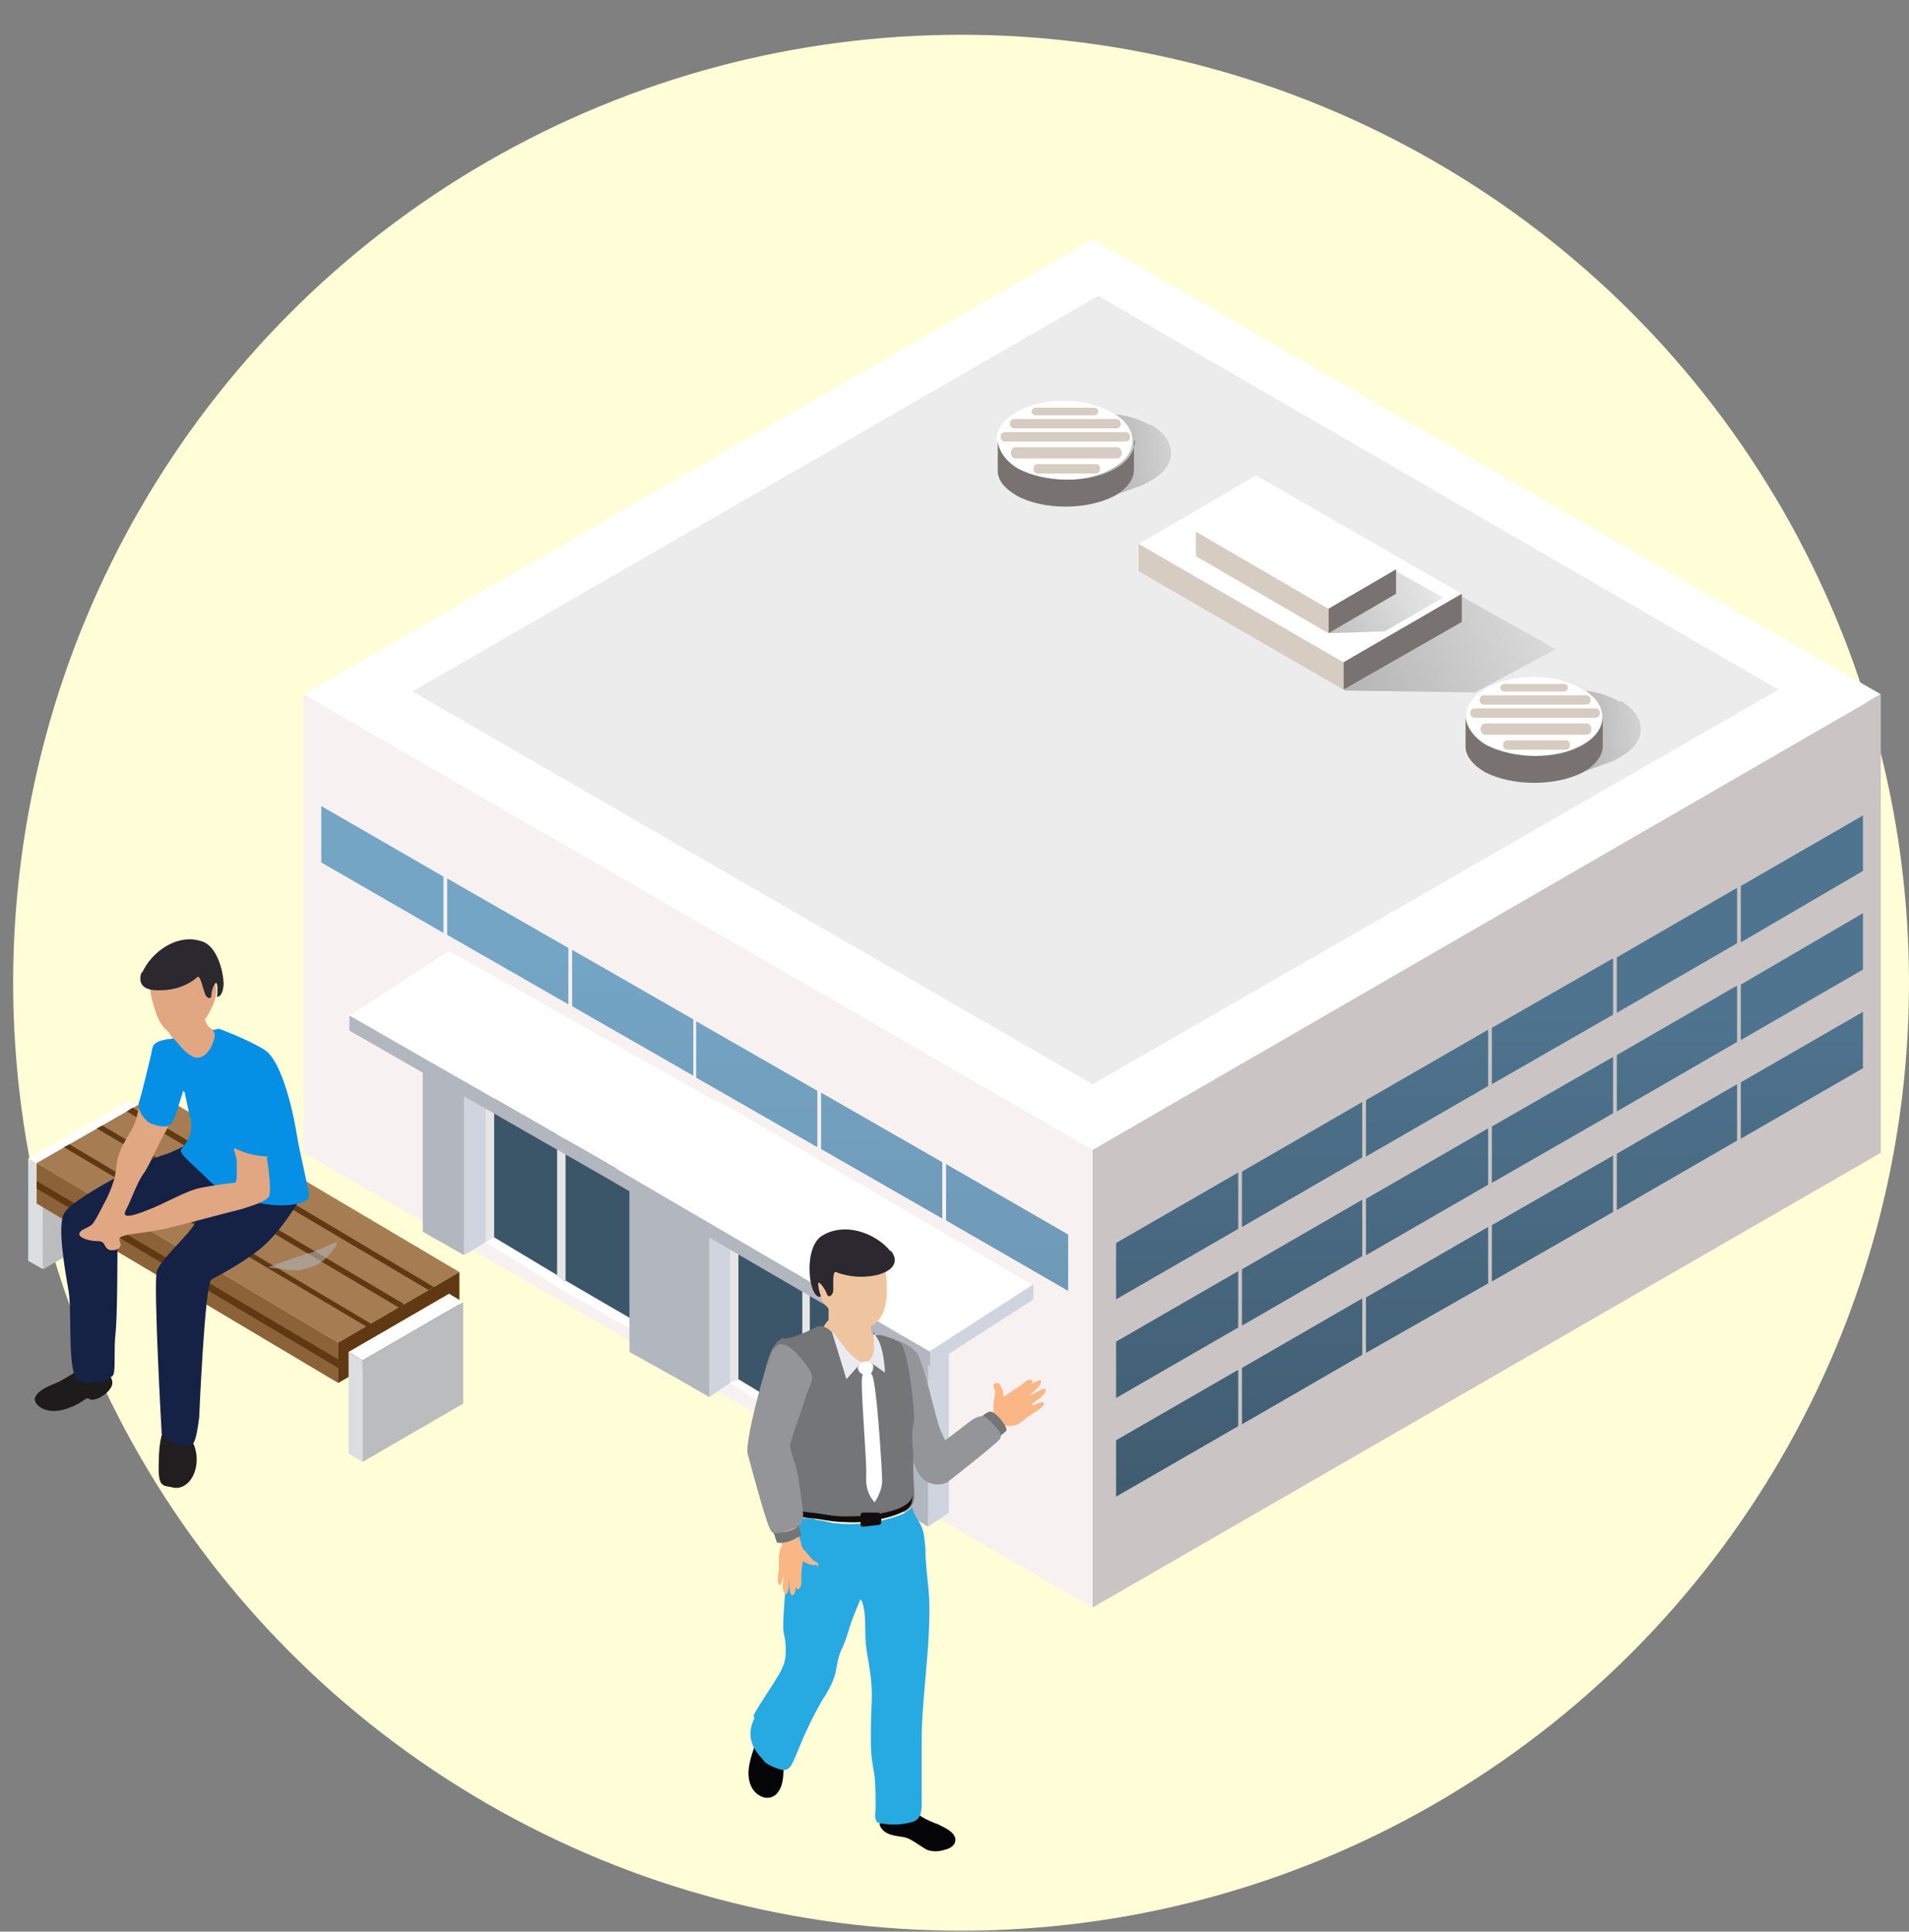 <svg id="_レイヤー_2" xmlns="http://www.w3.org/2000/svg" width="203.2" height="205.6" xmlns:xlink="http://www.w3.org/1999/xlink" version="1.1" viewBox="0 0 203.2 205.6"><rect x="0" y="0" width="203.2" height="205.6" fill="#808080" stroke="none"/><defs><linearGradient id="linear-gradient" x1="191.8" y1="107.7" x2="191.8" y2="238.8" gradientUnits="userSpaceOnUse"><stop offset="0" stop-color="#4f748f"/><stop offset="1" stop-color="#283640"/></linearGradient><linearGradient id="linear-gradient1" x1="178.5" y1="107.7" x2="178.5" y2="238.9" xlink:href="#linear-gradient"/><linearGradient id="linear-gradient2" x1="165.2" y1="107.7" x2="165.2" y2="238.9" xlink:href="#linear-gradient"/><linearGradient id="linear-gradient3" x1="151.9" y1="107.7" x2="151.9" y2="238.9" xlink:href="#linear-gradient"/><linearGradient id="linear-gradient4" x1="138.6" y1="107.7" x2="138.6" y2="238.9" xlink:href="#linear-gradient"/><linearGradient id="linear-gradient5" x1="125.3" y1="107.7" x2="125.3" y2="238.8" xlink:href="#linear-gradient"/><linearGradient id="linear-gradient6" y1="107.7" y2="238.9" xlink:href="#linear-gradient"/><linearGradient id="linear-gradient7" x1="178.5" y1="107.7" x2="178.5" y2="238.9" xlink:href="#linear-gradient"/><linearGradient id="linear-gradient8" x1="165.2" y1="107.7" x2="165.2" y2="238.9" xlink:href="#linear-gradient"/><linearGradient id="linear-gradient9" x1="151.9" y1="107.7" x2="151.9" y2="238.9" xlink:href="#linear-gradient"/><linearGradient id="linear-gradient10" x1="138.6" y1="107.7" x2="138.6" y2="238.9" xlink:href="#linear-gradient"/><linearGradient id="linear-gradient11" x1="125.3" y1="107.7" x2="125.3" y2="238.9" xlink:href="#linear-gradient"/><linearGradient id="linear-gradient12" y1="107.7" y2="238.9" xlink:href="#linear-gradient"/><linearGradient id="linear-gradient13" x1="178.5" y1="107.7" x2="178.5" y2="238.9" xlink:href="#linear-gradient"/><linearGradient id="linear-gradient14" x1="165.2" y1="107.7" x2="165.2" y2="238.9" xlink:href="#linear-gradient"/><linearGradient id="linear-gradient15" x1="151.9" y1="107.7" x2="151.9" y2="238.9" xlink:href="#linear-gradient"/><linearGradient id="linear-gradient16" x1="138.6" y1="107.7" x2="138.6" y2="238.9" xlink:href="#linear-gradient"/><linearGradient id="linear-gradient17" x1="125.3" y1="107.7" x2="125.3" y2="238.9" xlink:href="#linear-gradient"/><linearGradient id="linear-gradient18" x1="40.7" y1="101.2" x2="40.7" y2="232.3" gradientUnits="userSpaceOnUse"><stop offset="0" stop-color="#74a5c5"/><stop offset="1" stop-color="#617a91"/></linearGradient><linearGradient id="linear-gradient19" x1="54" y1="101.2" x2="54" y2="232.3" xlink:href="#linear-gradient18"/><linearGradient id="linear-gradient20" x1="67.3" y1="101.2" x2="67.3" y2="232.2" xlink:href="#linear-gradient18"/><linearGradient id="linear-gradient21" x1="80.6" y1="101.2" x2="80.6" y2="232.3" xlink:href="#linear-gradient18"/><linearGradient id="linear-gradient22" x1="93.9" y1="101.2" x2="93.9" y2="232.3" xlink:href="#linear-gradient18"/><linearGradient id="linear-gradient23" x1="107.2" y1="101.2" x2="107.2" y2="232.3" xlink:href="#linear-gradient18"/><linearGradient id="linear-gradient24" x1="142.1" y1="71.3" x2="165.9" y2="59.7" gradientUnits="userSpaceOnUse"><stop offset="0" stop-color="#333"/><stop offset="1" stop-color="#ccc"/></linearGradient><linearGradient id="linear-gradient25" x1="140.5" y1="65.3" x2="154" y2="58.7" xlink:href="#linear-gradient24"/><linearGradient id="linear-gradient26" x1="117.9" y1="48.6" x2="128.2" y2="47.6" xlink:href="#linear-gradient24"/><linearGradient id="linear-gradient27" x1="167.9" y1="78" x2="178.2" y2="77" xlink:href="#linear-gradient24"/><radialGradient id="Super_Soft_Black_Vignette" data-name="Super Soft Black Vignette" cx="337.5" cy="160.6" fx="337.5" fy="160.6" r="4.8" gradientTransform="translate(-246.9)" gradientUnits="userSpaceOnUse"><stop offset=".6" stop-color="#130c0e"/><stop offset=".8" stop-color="#130c0e"/><stop offset="1" stop-color="#130c0e"/></radialGradient><radialGradient id="Super_Soft_Black_Vignette1" data-name="Super Soft Black Vignette" cx="339.5" cy="161.7" fx="339.5" fy="161.7" r=".9" xlink:href="#Super_Soft_Black_Vignette"/><style>.st11{fill:#e6e6e6}.st32{fill:#747577}.st33{fill:#603913}.st34{fill:#3c5669}.st35{fill:#dcddde}.st36{fill:#efc59f}.st38{fill:#0590e6}.st40,.st42{fill-rule:evenodd}.st44{isolation:isolate}.st40,.st46{fill:#fbb686}.st47{fill:#d6ccc2}.st48{fill:#fff}.st42{fill:#2b282f}.st51{fill:#d0d4de}.st53{fill:#787371}.st55{fill:#e1a782}.st56{fill:#b2b6be}.st59{fill:#939598}.st61{fill:#bbbcbd}</style></defs><g id="_レイヤー_1-2" class="st44"><circle id="_レイヤー_1-3" cx="102.3" cy="104.6" r="100.9" fill="#fffed7"/><path class="st48" d="M116.3 122.4l-84-48.5 84-48.4 83.9 48.4-83.9 48.5z"/><path fill="#cac4c4" d="M200.2 73.9l-83.9 48.5v48.7l83.9-48.4V73.9z"/><path fill="#f7f1f1" d="M116.3 171.1l-84-48.4V73.9l84 48.5v48.7z"/><path fill="#ececec" d="M116.3 115.4L43.9 73.6l73-42.1 72.4 41.9-73 42z"/><path fill="url(#linear-gradient)" d="M198.3 92.7v-5.9l-13 7.5v6l13-7.6z"/><path fill="url(#linear-gradient1)" d="M184.9 100.4v-5.9l-12.8 7.4v5.9l12.8-7.4z"/><path fill="url(#linear-gradient2)" d="M171.7 108v-6l-12.9 7.4v6l12.9-7.4z"/><path fill="url(#linear-gradient3)" d="M158.4 115.6v-6l-13 7.5v6l13-7.5z"/><path fill="url(#linear-gradient4)" d="M145 123.2v-5.9l-12.8 7.4v5.9l12.8-7.4z"/><path fill="url(#linear-gradient5)" d="M118.8 132.3v6l13-7.5v-6l-13 7.5z"/><path fill="url(#linear-gradient6)" d="M198.3 103.2v-6l-13 7.6v5.9l13-7.5z"/><path fill="url(#linear-gradient7)" d="M172.1 118.3l12.8-7.4v-6l-12.8 7.4v6z"/><path fill="url(#linear-gradient8)" d="M158.8 125.9l12.9-7.4v-6l-12.9 7.4v6z"/><path fill="url(#linear-gradient9)" d="M145.4 133.6l13-7.5v-6l-13 7.5v6z"/><path fill="url(#linear-gradient10)" d="M132.2 141.1l12.8-7.4v-6l-12.8 7.4v6z"/><path fill="url(#linear-gradient11)" d="M118.8 142.8v6l13-7.5v-6l-13 7.5z"/><path fill="url(#linear-gradient12)" d="M198.3 113.7v-6l-13 7.5v6l13-7.5z"/><path fill="url(#linear-gradient13)" d="M172.1 128.8l12.8-7.4v-6l-12.8 7.4v6z"/><path fill="url(#linear-gradient14)" d="M158.8 136.4l12.9-7.4v-6l-12.9 7.4v6z"/><path fill="url(#linear-gradient15)" d="M145.4 144l13-7.4v-6l-13 7.5v5.9z"/><path fill="url(#linear-gradient16)" d="M132.2 151.6l12.8-7.4v-6l-12.8 7.4v6z"/><path fill="url(#linear-gradient17)" d="M118.8 153.3v6l13-7.5v-6l-13 7.5z"/><path fill="url(#linear-gradient18)" d="M34.2 85.8v6l13 7.5v-6l-13-7.5z"/><path fill="url(#linear-gradient19)" d="M60.5 106.9v-6l-12.9-7.4v6l12.9 7.4z"/><path fill="url(#linear-gradient20)" d="M73.8 114.5v-6l-12.9-7.4v6l12.9 7.4z"/><path fill="url(#linear-gradient21)" d="M87 122.1v-6l-12.9-7.4v6l12.9 7.4z"/><path fill="url(#linear-gradient22)" d="M100.3 129.7v-6l-12.9-7.4v6l12.9 7.4z"/><path fill="url(#linear-gradient23)" d="M100.7 129.9l13 7.5v-6l-13-7.5v6z"/><path style="mix-blend-mode:multiply" opacity=".3" fill="url(#linear-gradient24)" d="M146 61.6l-2.9 11.9 13.9.2 8.6-4.6-18-10.1-1.6 2.6z"/><path class="st48" d="M143 70.5l-21.8-12.6 12.5-7.3 21.9 12.6-12.6 7.3z"/><path class="st53" d="M155.6 66.2L143 73.4v-2.9l12.6-7.3v3z"/><path class="st47" d="M143 73.4l-21.8-12.6v-2.9L143 70.5v2.9z"/><path style="mix-blend-mode:multiply" fill="url(#linear-gradient25)" opacity=".3" d="M143.2 59.9l-1.7 7.5 5.9-.2 6.2-3.6-9.4-5.3-1 1.6z"/><path class="st48" d="M141.4 64.8l-14.1-8.2 7.1-4.1 14.2 8.1-7.2 4.2z"/><path class="st53" d="M148.6 63.2l-7.2 4.2v-2.6l7.2-4.2v2.6z"/><path class="st47" d="M141.4 67.4l-14.1-8.2v-2.6l14.1 8.2v2.6z"/><path d="M122.5 45.3c-1.5-.9-3.4-1.3-5.4-1.3H116l-7.2.8 1.5 2.7c-.3 1.3.4 2.6 2.1 3.6l4.9 2.1 4.4-1.6c.1 0 .2-.1.3-.2.2 0 .4-.2.6-.3 2.8-1.6 2.7-4.3-.1-5.9z" style="mix-blend-mode:multiply" fill="url(#linear-gradient26)" opacity=".3"/><path class="st47" d="M118.4 43.9c-2.9-1.7-7.5-1.7-10.3 0-2.8 1.6-2.7 4.3.1 5.9 2.9 1.7 7.5 1.7 10.3 0 2.8-1.6 2.7-4.3-.1-5.9z"/><path class="st48" d="M118.4 43.9c-2.9-1.7-7.5-1.7-10.3 0-2.8 1.6-2.7 4.3.1 5.9 2.9 1.7 7.5 1.7 10.3 0 2.8-1.6 2.7-4.3-.1-5.9zm-8.2-.5h6.3c.2 0 .4.2.4.4s-.2.4-.4.4h-6.3c-.2 0-.4-.2-.4-.4s.2-.4.4-.4zm-2.2 1.2h10.8c.3 0 .5.2.5.5s-.2.5-.5.5H108c-.3 0-.5-.2-.5-.5s.2-.5.5-.5zm8.7 5.8h-6.3c-.2 0-.4-.2-.4-.5s.2-.5.4-.5h6.3c.2 0 .4.2.4.5s-.2.5-.4.5zm2.2-1.6h-10.8c-.3 0-.5-.3-.5-.6s.2-.6.5-.6h10.8c.3 0 .5.3.5.6s-.2.6-.5.6zm.9-1.8H107c-.3 0-.5-.2-.5-.5s.2-.5.5-.5h12.8c.3 0 .5.2.5.5s-.2.5-.5.5z"/><path class="st53" d="M120.7 46.9V50c0 1-.7 2-2.1 2.8-2.9 1.5-7.5 1.5-10.3 0-1.4-.8-2.1-1.7-2.1-2.7v-3.3c0 1 .8 2.3 2.2 3.1 2.9 1.5 7.5 1.6 10.3 0 1.4-.8 2.1-1.9 2.1-3z"/><path d="M172.4 74.7c-1.5-.9-3.4-1.3-5.4-1.3h-1.1l-7.2.8 1.5 2.7c-.3 1.3.4 2.6 2.1 3.6l5 2.1 4.4-1.6c.1 0 .2-.1.3-.2.2 0 .4-.2.6-.3 2.8-1.6 2.7-4.3-.1-5.9z" style="mix-blend-mode:multiply" fill="url(#linear-gradient27)" opacity=".3"/><path class="st47" d="M168.4 73.3c-2.9-1.7-7.5-1.7-10.3 0-2.8 1.6-2.7 4.3.1 5.9 2.9 1.7 7.5 1.7 10.3 0 2.8-1.6 2.7-4.3-.1-5.9z"/><path class="st48" d="M168.4 73.3c-2.9-1.7-7.5-1.7-10.3 0-2.8 1.6-2.7 4.3.1 5.9 2.9 1.7 7.5 1.7 10.3 0 2.8-1.6 2.7-4.3-.1-5.9zm-8.3-.5h6.4c.2 0 .4.2.4.4s-.2.4-.4.4h-6.4c-.2 0-.4-.2-.4-.4s.2-.4.4-.4zM158 74h10.8c.3 0 .5.2.5.5s-.2.5-.5.5H158c-.3 0-.5-.2-.5-.5s.2-.5.5-.5zm8.7 5.8h-6.3c-.2 0-.4-.2-.4-.5s.2-.5.4-.5h6.3c.2 0 .4.2.4.5s-.2.5-.4.5zm2.2-1.6h-10.8c-.3 0-.5-.3-.5-.6s.2-.6.5-.6h10.8c.3 0 .5.3.5.6s-.2.6-.5.6zm.9-1.8H157c-.3 0-.5-.2-.5-.5s.2-.5.5-.5h12.8c.3 0 .5.2.5.5s-.2.5-.5.5z"/><path class="st53" d="M170.6 76.3v3.1c0 1-.7 2-2.1 2.8-2.9 1.5-7.5 1.5-10.4 0-1.4-.8-2.1-1.8-2.1-2.7v-3.3c0 1 .8 2.3 2.2 3.1 2.9 1.5 7.5 1.6 10.3 0 1.4-.8 2.1-1.9 2.1-3z"/><path class="st34" d="M52.4 116.5v15.2l7.3 4.5v-15.5l-7.3-4.2z"/><path class="st48" d="M52.6 131.7l-.9.5 8 5 .4-1-7.5-4.5z"/><path class="st11" d="M52.6 117.5v-1h-.1l-.8-.5v16.2l.9-.5v-14.2z"/><path class="st34" d="M60.1 121.1l-.1 15.2 7.4 4.2v-15.2l-7.3-4.2z"/><path class="st48" d="M60.2 136.3l-.9.7 8.1 4.6v-1.1l-7.2-4.2z"/><path class="st11" d="M60.2 122.1v-1l-.9-.4v15.2l.9.5v-14.3z"/><path class="st51" d="M73.8 145l-2.3 1.4V128l2.3-1.5V145z"/><path class="st56" d="M71.5 146.4l-4.5-2.5v-18.4l4.5 2.5v18.4z"/><path class="st51" d="M51.7 132.2l-2.3 1.4v-18.4l2.3-1.5v18.5z"/><path class="st56" d="M49.4 133.6l-4.4-2.5v-18.4l4.4 2.5v18.4z"/><path class="st48" d="M37.2 108.1l10.6-6.9 33.9 19.1-11 7-33.5-19.2z"/><path class="st51" d="M70.7 127.3v1.5l11-7v-1.5l-11 7z"/><path class="st56" d="M37.2 109.7v-1.6l33.5 19.2v1.6l-33.5-19.2z"/><path class="st34" d="M78.4 131.4v15.4l7.3 4.5.1-15.6-7.4-4.3z"/><path class="st48" d="M78.6 146.8l-.9.4 8 5.1v-1.2l-7.1-4.3z"/><path class="st11" d="M78.6 132.4v-1h-.1l-.8-.5v16.3l.9-.4v-14.4z"/><path class="st34" d="M86.1 136l-.1 15.4 7.4 4.2v-15.3l-7.3-4.3z"/><path class="st48" d="M86.2 151.4l-.8-.5-.1 1.2 8.1 4.6v-1.1l-7.2-4.2z"/><path class="st11" d="M86.2 137.1v-1l-.8-.5V151l.8.5v-14.4z"/><path class="st51" d="M101 161l-2.2 1.5v-18.7l2.2-1.4V161z"/><path class="st56" d="M98.8 162.5l-5.7-3.4v-18.6l5.7 3.3v18.7z"/><path class="st51" d="M77.7 147.2l-2.2 1.5V130l2.2-1.4v18.6z"/><path class="st56" d="M75.5 148.7l-4.5-2.6v-18.6l4.5 2.5v18.7z"/><path class="st48" d="M65.5 124.5l11-7.3 33.5 19.6-10.9 7.1-33.6-19.4z"/><path class="st51" d="M99 143.9v1.5l11-7.1v-1.6l-11 7.1z"/><path class="st56" d="M65.5 125.9l.1-1.5L99 143.9v1.5l-33.5-19.5z"/><path class="st48" d="M15.2 118l-1.5-.8L3 123.3l1.5.9 10.7-6.2z"/><path class="st61" d="M4.6 135.1l-.1-10.9 10.7-6.2v10.9l-10.6 6.2z"/><path class="st35" d="M4.6 135.1l-1.6-.9v-10.9l1.5.9.1 10.9z"/><path fill="#a67c52" d="M48.9 135.4L36 142.9 3.9 123.8l12.9-7.4 32.1 19z"/><path fill="#8c6239" d="M3.9 123.8L36 142.9v4.3L3.9 128.1v-4.3z"/><path class="st33" d="M36 147.2l12.9-7.4v-4.4L36 142.9v4.3z"/><path class="st48" d="M49.3 138.6l-1.5-.9-10.7 6.2 1.5.9 10.7-6.2z"/><path class="st61" d="M38.6 155.6v-10.8l10.7-6.2v10.8l-10.7 6.2z"/><path class="st35" d="M38.6 155.6l-1.5-.9v-10.8l1.5.9v10.8z"/><g class="st44"><path class="st33" d="M46.2 137l-.6.3-32.1-19 .6-.4L46.2 137z"/></g><g class="st44"><path class="st33" d="M43 138.8l-.5.4-32.2-19.1.6-.3 32.1 19z"/></g><g class="st44"><path class="st33" d="M39.5 140.9l-.5.3-32.2-19.1.6-.3 32.1 19.1z"/></g><path class="st33" d="M3.9 125.7l32.1 19v.9L3.9 126.5v-.8z"/><path d="M35.9 132.4c-.2.3-.5.8-1.1 1.4-1 1.1-2.3 1.2-2.9 1.4h-.2c-.6 0-1.3 0-1.9-.2-.2 0-.7 0-1.3-.1 1.1-.4 2.4-.9 3.1-1.1.4-.1.8-.3 1.1-.4h.2c.5-.1 2.3-1 2.9-1.2.2-.7.2-.7 0 0h.1l-.2.3z" style="mix-blend-mode:multiply" fill="#b1b3b6" opacity=".6"/><path d="M5.5 147.4c-.7.3-1.7.8-1.8 1.5 0 .7 1.2 1.7 3.2 1.1 2-.6 2.2-1.4 2.6-1.1.3.3 1.7-.2 2.3-1.2.6-.9-.6-2.1-1.8-2.3-1.2-.2-2.8 1.4-4.5 2z" fill="#1e1b1c" fill-rule="evenodd"/><path class="st36" d="M22.5 111c.3 1.1.6 1.3-1 1.8-.3 0-.6.1-.8.1-1.2 0-2.3-.4-2.5-1.3-.3-1.1.9-1.4 2.4-1.9 1.6-.4 2.1-.5 2.4.6l-.5.7z"/><path d="M23 104.6c-.8-1.8-2.9-2.9-5.3-2.1-2.4.8-1.8 3.1-1.2 5 .4 1.4 1.2 2.4 2.1 2.7-.2 1.1.2 2.4 2.1 2.4 2.5 0 1.6-2.8 1.6-2.8l-.5-1.3c.9-1.2 1.5-2.8 1.1-3.9z" fill="#e1a782" fill-rule="evenodd"/><path class="st42" d="M15.1 103.4c-.4 1-.2 2.1 2 2 2.2 0 3.6-1.1 3.9-1.4.3-.3.6 1.2.8 1.7.1.5.7.8.7.2 0-.6.5-1.7.6-1.1.1.5 0 1.3 0 1.3s.6.1.7-1.3c0-1.4-.7-4.1-2.3-4.6-2.6-.9-5.4 1.1-6.4 3.4z"/><path d="M20.6 153.7s.6 1.2.2 2.7c-.4 1.5-1.5 2.2-2.5 1.9-1-.2-1.5 0-1.4-2.6 0-2.6.5-3.7.9-4.3.4-.6 2.1.3 2.1.3l.6 1.9z" fill="#221e1f"/><path d="M31.7 128s-1.4 2.4-3.2 4.2c-1.8 1.8-5.3 3.6-6 4-.7.4-1.3 14.7-1.3 14.7s-.2 1.6-.4 2.2c-.2.5-.2 1.2-2 .6s-1.6-1.3-1.6-1.3-.9-16-.5-17.1c.4-1.2 2.7-3.2 3.8-4.7 1.1-1.5-.2-1.4-.8-1.2-.5.2-2.9.8-4.4 1.3-1.6.5-2.7.7-2.8 1.8 0 1.1 0 7.6-.2 9.4-.2 1.8 0 3.7-.2 4.3 0 .6-2.5 1.4-3.7.8-1.3-.6-.7-7.2-1.1-9.6-.4-2.3-1.2-6.8-.5-8.2.6-1.5 9-5.8 10.4-6.2 1.4-.4 2.9-1.3 2.9-1.3s2.4 2.6 3.9 3.4c1.5.9 4.4 1.8 5.4 1.9 1 0 2.3.9 2.3.9z" fill="#152145"/><path class="st38" d="M20.2 118.9c-.2-1.1-.4-1.9-.5-2.4 0-.3-.2-.4-.2-.4v.1c-.6-1.1-.5-2.5-.5-3.7v-2.1c1.9-.4 4.3-.9 4.3-.9s2.8 1 4.8 2.2c2 1.2 3.2 7.2 3.5 9.1.3 1.9 1.3 5.9 1.3 6.5s-1.3 1-3 1-5.6-.7-7.6-2.6c-1.9-1.9-3.4-3-3-3.4.4-.5 1.3-1.3 1-3.3z"/><path class="st55" d="M28.4 123.2s.6 3.6.2 4.2c-.5.6-2 1-2.9 1.3-.9.2-6.8 1.8-8.2 2.1-1.4.3-3.1.5-3.8.6-.7.2-1.2.2-.9.9.3.7-1 1-1.4.6-.4-.4-.2-.8-1.1-.8s-2.6-.5-1.5-1.2c1.1-.6.9-.3 1.6-1.5.6-1.2 1.2-2.1 1.7-3.7s0-2.2 1.3-4.4 1-2 1.4-3.4c.4-1.4.9-.3 1.3 0 .4.4 1.4.8 1.9.4s.2 1.2-.4 2.2c-.6.9-1.6 3.4-2.3 4.4-.7.9-1.4 3-1.9 3.9-.5.9.6.7 2.3 0 1.7-.6 4.1-2.1 5.8-2.4 1.6-.3 3.2-.5 3.5-.5s.2-1.9.2-2.3c0-.4-.3-1.1-.3-1.3 0-.2.5.2 1.6.5s2.1.3 2.1.3z"/><path class="st38" d="M14.8 117.3c.3-.9.9-3.5 1.2-4.7.3-1.2 0-1.7 1.9-2 .3 0 .6-.1 1-.2h.2c0 .8-.2 4.7.4 5.7-.2.6-.9 3.2-1.3 3.5-.4.5-1.3.3-2.1 0-.6-.2-1.6-1.5-1.3-2.3z"/><path class="st55" d="M21.8 108.7c.6 1.1 1.4.8.9 2.2-.5 1.4-1.4 1.9-2.1 1.6-.7-.3-1.3-1-1.8-1.6-.5-.6-.9-.7-.9-1.7s.7-1.3 1.5-.9c.8.3 2.4.5 2.4.5z"/><path d="M122.8 167.9h-.2s.2 0 .2-.1z" fill="#999a9d" opacity=".5"/><path class="st40" d="M106.3 152.6l1.8-2-1.1-1.3-3 2.2 2.3 1.1z"/><path class="st46" d="M109.8 149.5c.5-.5 1.5-.9 1.5-1.6-.1-.3-1 .3-1.4.5-.1 0-.3.1-.4.2.5-.5 1.4-1.1 1.3-1.6 0-.2-.5 0-1 .3.4-.6-.4-.5-.7-.2-.4.3-.6.5-1 .7-.4.3-1.3.9-1.3.9v-.3c0-.2-.3-1.2-.6-1.2-.7 0-.4.4-.3.8.1.5-.4 1.9 0 2.4.8.2.7 1 1.4 1.4 0 0 .5 0 1.1-.2 0 0 .3-.3.4-.3.3-.2.5-.4.7-.6.1 0 .3-.1.5-.3.6-.3 1.3-.9 1.1-1.1-.1-.2-.7.1-1.2.3z"/><path class="st32" d="M105.7 152.2c.2.3.4.7.5 1 .1-.2.3-.3.4-.5 0 0 .1 0 .5-.4.3-.3-1.3-2.4-1.9-2-.6.3-.7.5-.8.7.5.2 1 .6 1.4 1.1z"/><path class="st59" d="M95.2 142.6c.9.3 1.5.5 2.3 1.3.8.8 2.1 7.2 2.6 8.3l.5 1.1s1.5-1.1 2.5-1.9c1-.8 1.7-.8 2-.4.3.3 1.9 1.6 1.3 2.2-.6.7-5.6 4.6-5.6 4.6s-2.2 1-3.3-1.5c-1-2.4-2.1-6.4-3-8.6-.9-2.2-.5-4.6-.5-4.6s.3-.9 1.2-.6z"/><path class="st36" d="M88.2 136.3v4.2c-.1 0-3.9 4.6 2.9 5.1 1 0 3.4-1 3.5-2.1 0-.5-1.9-1.4-1.9-2 0-1.9-.5-3.2-.5-3.2v-1.8c.1 0-4-.3-4-.3z"/><path d="M91.8 132.9c-2.7-.1-4.5 1.5-4.8 3.6-.3 2.1 2.8 4.6 4.6 4.8 1.8.1 2.7-1.4 2.8-3.6 0-2.2 0-4.6-2.6-4.8z" fill-rule="evenodd" fill="#efc59f"/><path class="st42" d="M94.8 133.1c.7.8.8 2-1.4 2.6-2.2.5-3.9-.1-4.4-.3-.4-.2-.3 1.4-.3 1.9s-.5 1-.7.4c-.2-.6-1-1.6-.9-1 0 .6.3 1.3.3 1.3s-.6.3-1-1.1c-.4-1.4-.4-4.3 1-5.3 2.4-1.6 5.8-.4 7.4 1.6z"/><path d="M94 193c.4.4 1.3.3 1.8.3.6 0 1.3 0 1.8-.3l.1.1c.7.5 1.4.8 2.2 1.1.4.2.8.4 1.1.6.3.2.7.6.7 1 0 .7-.7 1-1.2 1.1-.6.2-1.2.2-1.8 0-.6-.3-1.2-.8-1.8-1.1-.5-.3-1.1-.3-1.6-.4-.5-.1-1.1-.3-1.4-.7-.5-.5-.2-1.2.2-1.7zm-12-6c.4.5.8.8 1.4.9 0 1.1 0 2.3-.8 3.1-.8.7-1.9.3-2.5-.6-1-1.7 0-3.7.5-5.4.3.7.8 1.4 1.3 2z" fill="#050407"/><path d="M80.2 182.6c.8-1.5 1.8-2.8 2.6-4.2.4-.6.7-1.3.8-2 .1-.9 0-1.9-.2-2.7-.2-1.1.6-8.9.6-8.9-.2-1.2 0-2.4.5-3.4l.1-.2c.3.2.6.3 1 .4.5 0 .9 0 1.4.2.5 0 1.1.2 1.6.3 2.4.3 4.9 0 7.1-.8.5-.2 1.1-.4 1.4-.9.1.7.6 1.3.9 1.9.4.8.4 1.6.5 2.5 0 1.8.3 3.5.4 5.3.2 5.2-.8 10.3-.8 15.4v5.7c0 .9.2 2.3-.9 2.7-1 .3-2.2.4-3.2.2-.3 0-.7 0-.8-.5-.1-.4 0-.8 0-1.2 0-1.1 0-2.2-.1-3.3-.2-1.2-.4-2.3-.4-3.5v-1.7c0-1.2.1-2.4.1-3.6 0-1.3-.2-2.5-.4-3.7-.2-1-.3-2-.3-3.1 0-.8 0-2.6-.5-3.3 0 0-.8 1.9-1 2.5-.3.9-.5 1.7-.9 2.6-.2.4-.4.9-.5 1.4l-.3 1.5c-.3 1-.8 1.9-1.4 2.8-1.1 1.9-2 3.9-2.8 5.9-.3.6-.5 1.5-1.3 1.5-.3 0-1.8-.5-2.1-1-.5-.6-2.2-2.1-1-4.5z" fill="#27aae1"/><path class="st32" d="M83.5 142.5c1.1-.1 3.1-1.1 3.1-1.1 1.4-1 2.7 1.3 3.4 2.3.3.4.7 1.3 1.3 1.4.5.1 1.8 0 2-.5.3-.6 0-1.7-.1-2.4.3-.4 2 .4 2.5.6 1 .4 1.7 7.9 1.6 8.4-.3 1.1-.2 2.3-.1 3.4 0 1.3 0 2.5.1 3.8 0 .8.2 1.6-.6 2.1s-1.9.8-2.8 1c-1.3.3-2.6.4-3.9.3-1.2 0-2.3-.3-3.5-.4-1-.1-2-.3-2.4-1.4-.2-.6-.4-1.2-.5-1.8v-1.3c0-.5-.8-.7-1.2-.8-.7-.1-1.9-1.6-1.9-2.1 0-1.2.4-11.3 3-11.6z"/><path class="st48" d="M92.8 146.3c.5.6 1.1 10.2 1.1 11.3 0 1.2-.8 2.3-.8 2.3s-1-.9-.9-2.7c.1-1.8-.7-10.2-.4-10.8.3-.6.5-.7 1-.1z"/><path class="st48" d="M91.3 145.5s0 .5.4.7c.3.3.9.1 1 0 .4-.5.2-1 .2-1l-.4-.3h-.3c-.1 0-.4.1-.5.1l-.2.2-.2.3z"/><path d="M88.5 141.6l1.6 5.2 1.6-1.8c-1.6-.8-2.4-2.7-3.3-3.4zm4 3.3l1.7 1.2s-.1-3.3-1.2-4.1v.9c.2 1.2-.3 1.8-.6 2z" fill="#eaeaef"/><path d="M84.1 160.4v-.4c.5.8 1.3.9 2.2 1 1.2.1 2.3.4 3.5.4 1.3 0 2.6 0 3.9-.3.9-.2 2-.4 2.8-1 .4-.3.6-.6.6-1.1 0 .7 0 1.3-.6 1.7-.8.5-1.9.8-2.8 1-1.3.3-2.6.4-3.9.3-1.2 0-2.3-.3-3.5-.4-1-.1-1.9-.2-2.3-1.1v-.2z" fill="url(#Super_Soft_Black_Vignette)"/><path d="M93.7 161.2c0-.1-.1-.2-.2-.2h-1.7c-.1 0-.2.1-.2.3v1c0 .1.1.2.3.2l1.7-.2c.1 0 .2-.1.2-.3v-.8z" fill="url(#Super_Soft_Black_Vignette1)"/><path class="st40" d="M82.5 162.5l1 2.6 1.8-.7-1-3.5-1.8 1.6z"/><path class="st46" d="M86.9 166.5c-.2.2-.8 0-1.2-.2 0 0-.2-.1-.2-.2 0 0-.2.9-.2 1.4v1c0 .4-.4 1-.6.4 0 .5-.2 1-.4.9-.4-.3-.2-1.2-.3-1.8v.4c0 .4-.1 1.3-.4 1.3-.5-.5-.2-1.4-.2-2-.1.4-.2 1-.4 1-.3 0-.2-1-.1-1.6v-1.3c0-.2 0-.4.1-.6v-.1c0-.2.4-1 .5-1.1h.9c.4-.1.6 0 .8 0 0 .3.2.7.3.9.4.3.8 1 1.1 1.2.3.2.7.2.4.7z"/><path class="st32" d="M83.4 163h-1.1c0 .2.2.4.2.6l.2.6c1.3.2 2.5-.8 2.6-.8 0 0-.2-.8-.3-1-.4.4-1 .6-1.6.7z"/><path class="st59" d="M82.3 143.5c-.9 1.9-3.1 10.2-2.7 11.3.3 1 2.1 8.1 2.6 8.3.5.3 2.6-.3 3.1-1s-.2-3.4-.3-4.7c-.2-1.4-.8-2.6-.9-3.5 0-.5 1.1-3.4 1.5-4.7.3-1.3 1-2 .8-2.9-.3-.9-3.1-4.6-4-2.7z"/></g></svg>
